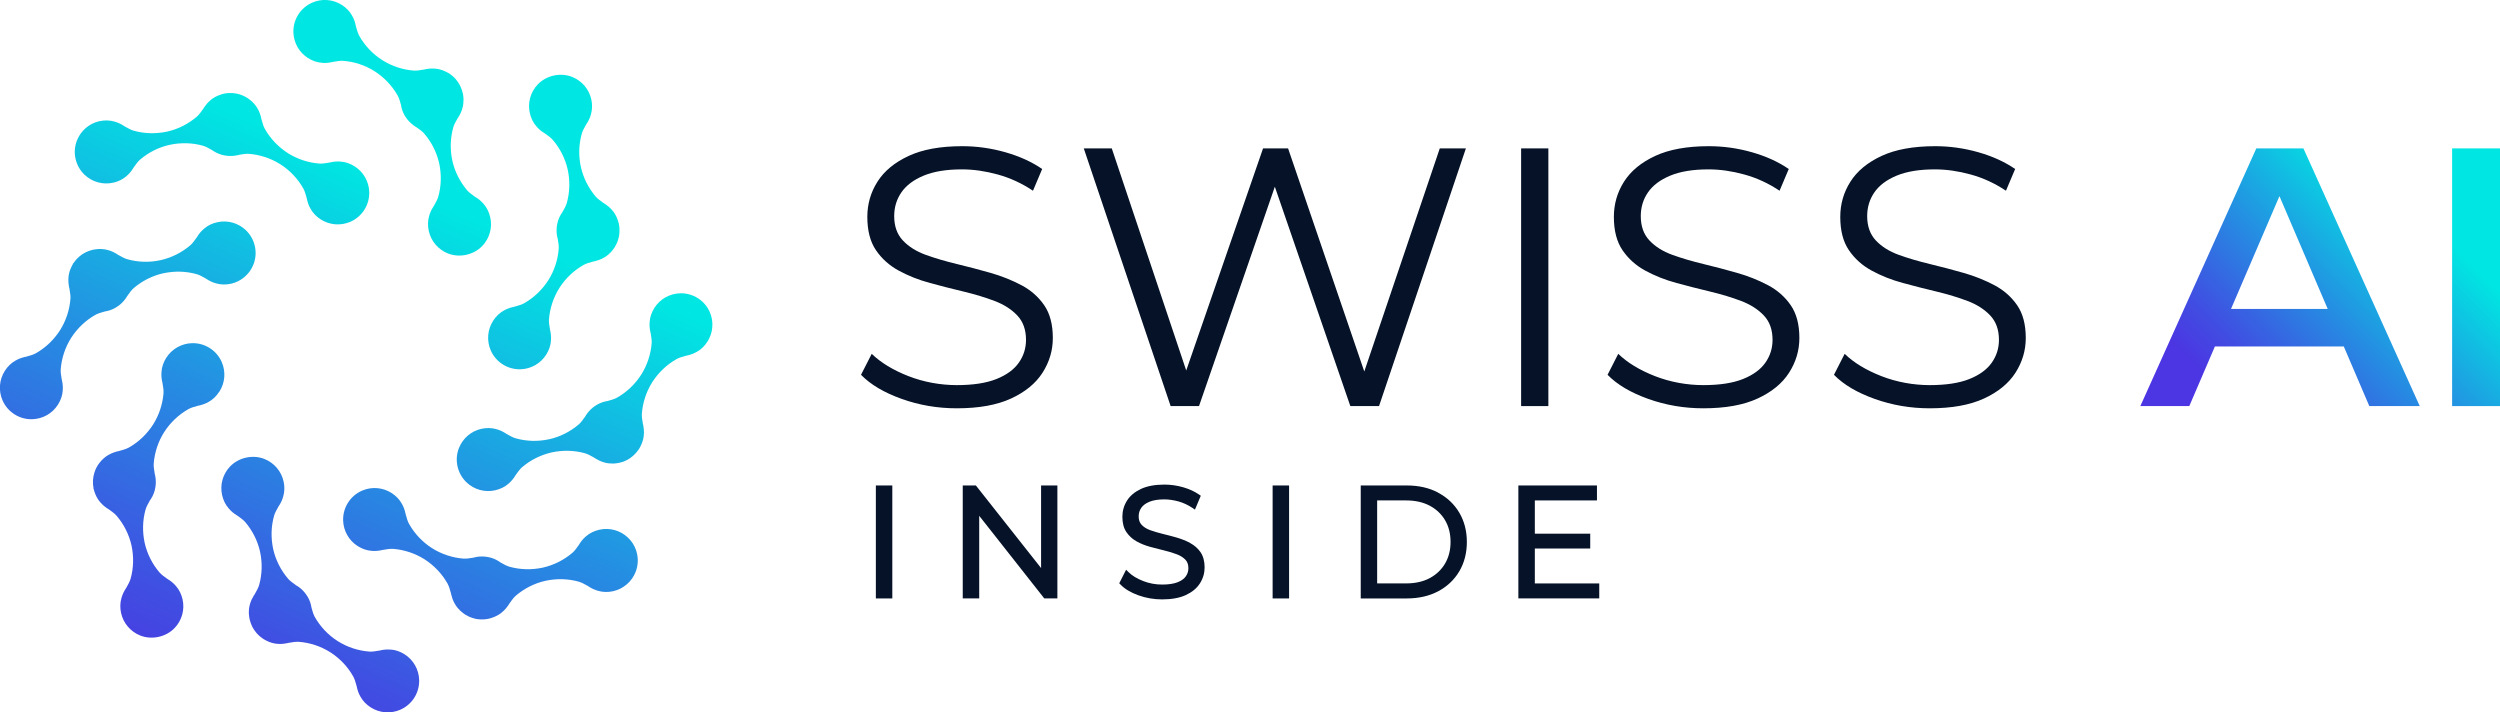 <?xml version="1.0" encoding="UTF-8"?><svg id="Ebene_2" xmlns="http://www.w3.org/2000/svg" xmlns:xlink="http://www.w3.org/1999/xlink" viewBox="0 0 598.39 170.53"><defs><style>.cls-1{fill:url(#linear-gradient-8);}.cls-2{fill:url(#linear-gradient-7);}.cls-3{fill:url(#linear-gradient-5);}.cls-4{fill:url(#linear-gradient-6);}.cls-5{fill:url(#linear-gradient-9);}.cls-6{fill:url(#linear-gradient-4);}.cls-7{fill:url(#linear-gradient-3);}.cls-8{fill:url(#linear-gradient-2);}.cls-9{fill:url(#linear-gradient);}.cls-10{fill:#051227;}.cls-11{fill:url(#linear-gradient-10);}</style><linearGradient id="linear-gradient" x1="9.98" y1="1050.95" x2="92.1" y2="941.45" gradientTransform="translate(-154 -830.41) rotate(-12.85)" gradientUnits="userSpaceOnUse"><stop offset="0" stop-color="#4c35e2"/><stop offset=".18" stop-color="#404ee2"/><stop offset=".55" stop-color="#2490e2"/><stop offset="1" stop-color="#00e6e2"/></linearGradient><linearGradient id="linear-gradient-2" x1="14.93" y1="1054.66" x2="97.06" y2="945.17" xlink:href="#linear-gradient"/><linearGradient id="linear-gradient-3" x1="-65.63" y1="994.24" x2="16.49" y2="884.75" xlink:href="#linear-gradient"/><linearGradient id="linear-gradient-4" x1="-70.58" y1="990.53" x2="11.54" y2="881.03" xlink:href="#linear-gradient"/><linearGradient id="linear-gradient-5" x1="-4.34" y1="1040.21" x2="77.78" y2="930.72" xlink:href="#linear-gradient"/><linearGradient id="linear-gradient-6" x1="-39.33" y1="1013.96" x2="42.79" y2="904.47" xlink:href="#linear-gradient"/><linearGradient id="linear-gradient-7" x1="-51.31" y1="1004.98" x2="30.81" y2="895.49" xlink:href="#linear-gradient"/><linearGradient id="linear-gradient-8" x1="-16.31" y1="1031.23" x2="65.81" y2="921.74" xlink:href="#linear-gradient"/><linearGradient id="linear-gradient-9" x1="531.66" y1="94.32" x2="575.07" y2="50.91" gradientUnits="userSpaceOnUse"><stop offset="0" stop-color="#4c35e2"/><stop offset=".18" stop-color="#404ee2"/><stop offset=".55" stop-color="#2490e2"/><stop offset="1" stop-color="#00e6e2"/></linearGradient><linearGradient id="linear-gradient-10" x1="550.24" y1="108.78" x2="593.65" y2="65.37" xlink:href="#linear-gradient-9"/></defs><g id="Layer_1"><path class="cls-9" d="M143.47,126.79c-1.24.28-2.34.82-3.17,1.55-.67.56-1.24,1.23-1.68,1.98l-.13.2c-.48.68-.94,1.32-1.44,1.76-2.02,1.74-4.48,2.98-7.11,3.58-2.68.58-5.45.51-8.02-.22-.66-.19-1.34-.58-2.06-.98l-.14-.08c-.14-.09-.19-.13-.24-.17-.03-.03-.04-.03-.05-.04-.86-.55-1.79-.91-2.76-1.06-.2-.04-.39-.06-.58-.08-.83-.07-1.59-.03-2.35.14l-.2.06s-.05.01-.07.02l-.23.04c-.82.14-1.59.26-2.26.22-2.68-.2-5.29-1.06-7.56-2.5l-.08-.05c-2.25-1.45-4.13-3.44-5.44-5.78-.33-.6-.54-1.35-.76-2.14l-.05-.16c-.18-.96-.47-1.75-.91-2.51-.55-1.01-1.4-1.89-2.46-2.57-2.12-1.35-4.76-1.56-7.06-.56-1.38.6-2.54,1.59-3.35,2.86-.81,1.27-1.22,2.74-1.18,4.25.07,2.51,1.37,4.82,3.49,6.16,1.06.67,2.21,1.07,3.34,1.14.87.08,1.74,0,2.59-.21l.24-.04c.82-.14,1.59-.27,2.26-.22.01,0,.04,0,.06,0,2.63.2,5.23,1.06,7.5,2.49,2.3,1.48,4.21,3.49,5.52,5.83.33.6.54,1.35.76,2.14l.08.28c.02.11.03.17.04.23.06.27.15.54.26.86l.04.14c.15.42.34.81.55,1.17.32.57.74,1.11,1.27,1.62.02.02.04.04.06.06l.07.06c.18.16.33.29.5.42.11.09.22.16.33.24l.14.1c.05.04.07.05.09.07l.13.07c.17.1.32.19.48.26.15.08.26.14.37.19.16.07.32.13.48.19.17.06.28.1.39.14.16.05.33.09.5.13l.11.03c.11.02.19.04.27.06.18.03.37.05.55.07h.11c.1.02.16.03.23.03.19.01.38,0,.57,0h.06c.13,0,.21,0,.29-.01.19-.01.37-.04.56-.06h.04c.14-.03.23-.04.32-.06l.17-.03c.09,0,.16-.03.24-.06l.45-.13c.22-.07.46-.15.7-.26.74-.32,1.35-.69,1.84-1.12.33-.28.63-.57.91-.9l.2-.26c.18-.23.32-.4.44-.59.03-.06.05-.11.08-.16l.19-.27c.48-.68.94-1.31,1.44-1.75,2.03-1.74,4.47-2.98,7.07-3.57,2.71-.59,5.49-.52,8.06.21.66.19,1.34.58,2.06.98l.14.08c.8.55,1.57.9,2.42,1.13,1.1.32,2.33.35,3.56.08h.01c2.45-.56,4.46-2.28,5.37-4.6.55-1.4.67-2.92.34-4.39-.33-1.48-1.08-2.8-2.17-3.84-1.82-1.73-4.37-2.44-6.82-1.89Z"/><path class="cls-8" d="M169.91,74.73c-.6-1.38-1.59-2.54-2.86-3.35-1.27-.81-2.74-1.22-4.25-1.18-2.51.07-4.82,1.37-6.16,3.49-.67,1.06-1.07,2.21-1.14,3.34-.08.87,0,1.74.21,2.59l.05.24c.14.82.27,1.59.22,2.26-.2,2.68-1.07,5.29-2.5,7.56-1.48,2.3-3.49,4.21-5.83,5.52-.6.33-1.36.54-2.15.76l-.16.04-.26.05c-.09.01-.11.02-.13.02,0,0,0,0,0,0-.99.23-1.88.63-2.66,1.19-.17.12-.32.23-.46.35-.63.53-1.15,1.11-1.56,1.76l-.26.41c-.49.69-.95,1.34-1.45,1.78-2.03,1.74-4.47,2.98-7.07,3.57,0,0-.04,0-.04,0l-.1.02c-2.61.57-5.35.49-7.93-.24-.66-.19-1.33-.57-2.05-.98l-.15-.08c-.78-.53-1.59-.91-2.42-1.13-1.1-.32-2.33-.35-3.56-.08-.02,0-.03,0-.05.01-2.43.55-4.42,2.27-5.34,4.59-.55,1.4-.67,2.92-.34,4.39.33,1.48,1.08,2.8,2.17,3.84,1.82,1.73,4.37,2.44,6.82,1.89,1.24-.28,2.34-.82,3.17-1.55.67-.56,1.24-1.23,1.68-1.98l.14-.21c.48-.67.93-1.3,1.43-1.75l.08-.06c1.96-1.69,4.4-2.91,7.04-3.52,2.68-.58,5.45-.51,8.02.22.66.19,1.34.58,2.06.98l.24.14c.1.06.15.1.2.14.24.15.47.27.78.42l.13.07c.4.19.82.34,1.22.45.62.18,1.31.26,2.04.25.03,0,.05,0,.08,0h.09c.24-.02.44-.04.65-.07.14-.02.27-.04.4-.06l.17-.03s.08-.01.12-.02l.14-.04c.2-.05.36-.1.53-.15h.04c.15-.06.25-.09.35-.13.16-.06.31-.13.47-.2l.08-.04c.12-.05.2-.09.28-.14.15-.08.3-.17.44-.26l.09-.06c.08-.05.17-.1.24-.16.15-.1.29-.22.44-.34l.08-.07c.09-.07.14-.11.19-.16.14-.13.27-.26.4-.4l.03-.03c.1-.11.16-.16.21-.22.12-.14.23-.29.35-.44.1-.14.16-.21.22-.3l.14-.18s.05-.09.08-.14l.24-.44c.11-.21.21-.43.31-.68.3-.75.47-1.44.51-2.09.04-.43.04-.85,0-1.28,0-.01,0-.03,0-.04l-.03-.18s0-.05,0-.06c-.03-.3-.06-.55-.11-.78-.02-.06-.04-.11-.05-.16,0-.04-.02-.07-.02-.08l-.04-.25c-.14-.82-.27-1.59-.22-2.26.2-2.68,1.07-5.29,2.5-7.56,1.48-2.3,3.49-4.21,5.83-5.52.6-.33,1.35-.54,2.14-.76l.16-.04c.15-.03.24-.05.33-.07.81-.19,1.54-.47,2.17-.84,1.01-.55,1.9-1.4,2.57-2.46,1.35-2.12,1.56-4.76.56-7.06Z"/><path class="cls-7" d="M27.06,43.74c1.24-.27,2.32-.81,3.17-1.55.67-.56,1.24-1.23,1.68-1.98l.14-.21c.48-.67.93-1.31,1.43-1.75,2.04-1.76,4.49-3,7.11-3.58,2.68-.58,5.45-.51,8.02.22.66.19,1.34.58,2.06.99l.33.21s.03.02.05.03c.03.02.04.03.05.04.86.55,1.79.91,2.76,1.06.2.04.39.06.57.08.83.07,1.59.03,2.35-.14l.2-.06.11.19-.03-.21.24-.04c.81-.14,1.58-.26,2.24-.22,2.68.2,5.29,1.06,7.56,2.5l.08.05c2.25,1.45,4.14,3.45,5.44,5.78.33.61.54,1.36.76,2.15l.04.15c.18.94.47,1.76.91,2.51.55,1.01,1.4,1.9,2.46,2.57,2.11,1.35,4.75,1.55,7.06.56,1.38-.6,2.54-1.59,3.35-2.86.81-1.27,1.22-2.74,1.18-4.25-.07-2.51-1.37-4.82-3.49-6.16-1.06-.67-2.21-1.07-3.34-1.14-.88-.08-1.75,0-2.59.21l-.24.04c-.82.14-1.59.27-2.26.22-2.68-.2-5.29-1.07-7.56-2.5-2.3-1.48-4.21-3.49-5.52-5.83-.33-.6-.54-1.35-.76-2.14l-.08-.28c-.02-.09-.03-.14-.03-.2-.06-.3-.15-.56-.26-.89l-.04-.13c-.15-.42-.34-.82-.55-1.18-.32-.57-.74-1.12-1.27-1.62-.02-.02-.04-.04-.05-.06l-.08-.06c-.17-.15-.33-.29-.49-.41-.11-.08-.22-.16-.33-.24l-.14-.1s-.07-.05-.09-.07l-.13-.07c-.17-.1-.33-.19-.48-.27-.16-.08-.26-.14-.37-.18-.15-.07-.31-.13-.47-.19-.17-.06-.28-.1-.39-.14-.16-.05-.33-.09-.5-.13l-.1-.02c-.11-.03-.19-.05-.27-.06-.18-.03-.36-.05-.54-.07h-.12c-.08-.02-.16-.03-.24-.04-.19-.01-.38,0-.57,0h-.09c-.11,0-.18,0-.25,0-.19.01-.37.04-.56.06-.13.02-.25.04-.36.06l-.16.03c-.09.01-.16.04-.24.06l-.45.13c-.23.07-.46.16-.7.26-.74.32-1.34.68-1.84,1.12-.33.28-.63.58-.91.9l-.13.18s-.03.04-.03.04c-.2.25-.35.44-.48.63-.04.08-.06.11-.08.15l-.19.27c-.48.68-.94,1.32-1.44,1.76-2.03,1.74-4.47,2.98-7.07,3.57-2.71.59-5.49.52-8.06-.21-.66-.19-1.33-.57-2.05-.98l-.15-.08c-.78-.53-1.59-.91-2.42-1.13-1.1-.32-2.33-.35-3.56-.08h-.05c-2.43.56-4.42,2.28-5.34,4.6-.55,1.4-.67,2.92-.34,4.39.33,1.48,1.08,2.8,2.17,3.84,1.82,1.73,4.38,2.44,6.82,1.89Z"/><path class="cls-6" d="M22.89,75.33c.61-.33,1.36-.54,2.15-.76l.15-.04c.17-.04.23-.05.29-.05.05,0,.08-.01.11-.02.98-.22,1.87-.62,2.65-1.19.17-.12.32-.23.47-.35.63-.53,1.14-1.11,1.56-1.76l.09-.16s.04-.06.06-.09c0-.01.02-.03.03-.04l.09-.13s0,0,0,0c.48-.68.94-1.31,1.44-1.76,2.03-1.74,4.47-2.98,7.07-3.57,0,0,.04,0,.04,0,2.67-.58,5.45-.51,8.02.22.66.19,1.34.58,2.07.99l.13.08c.78.53,1.59.91,2.41,1.13,1.1.32,2.33.35,3.56.08h.04c2.43-.56,4.42-2.28,5.34-4.6.55-1.4.67-2.92.34-4.39-.33-1.48-1.08-2.8-2.17-3.84-1.82-1.73-4.38-2.44-6.82-1.89-1.21.25-2.3.79-3.17,1.55-.67.56-1.24,1.23-1.68,1.98l-.14.2c-.48.68-.94,1.31-1.44,1.76-2.03,1.74-4.47,2.98-7.07,3.57l-.14.03c-2.61.57-5.35.49-7.93-.24-.66-.19-1.34-.58-2.06-.99l-.24-.13c-.09-.06-.14-.1-.19-.14-.26-.17-.54-.3-.79-.42l-.12-.07c-.4-.19-.82-.34-1.22-.44-.62-.18-1.31-.26-2.04-.25-.03,0-.05,0-.08,0h-.09c-.23.02-.44.04-.64.06-.13.02-.25.04-.38.06l-.2.03c-.06,0-.09.01-.12.02l-.14.04c-.2.05-.37.1-.53.15-.17.05-.28.09-.39.13-.15.06-.3.13-.45.19l-.11.05c-.12.06-.2.09-.29.14-.15.08-.3.17-.45.26l-.1.06c-.09.06-.16.1-.22.14-.15.1-.29.22-.44.34l-.12.1c-.06.05-.1.08-.15.12-.14.13-.28.27-.41.4l-.07.07c-.07.07-.12.12-.17.18-.13.14-.24.29-.35.44-.1.13-.16.21-.22.3-.03.05-.07.1-.11.14l-.21-.07.18.11s-.05.09-.07.13l-.1.19c-.07.12-.1.17-.13.23-.12.23-.23.45-.32.7l-.04.09c-.27.68-.43,1.35-.47,2-.04.44-.04.85,0,1.28,0,.02,0,.03,0,.04l.03.24c.03.31.06.56.11.78.02.06.04.11.05.17,0,.01.01.06.02.07l.04.26c.14.81.27,1.58.22,2.26-.2,2.68-1.07,5.29-2.5,7.56-1.48,2.3-3.49,4.21-5.83,5.52-.6.33-1.36.54-2.15.76l-.15.04c-.14.03-.26.05-.38.08-.77.18-1.46.45-2.12.83-1.01.55-1.89,1.4-2.57,2.46-1.35,2.12-1.56,4.76-.56,7.06.6,1.38,1.59,2.54,2.86,3.35,1.27.81,2.74,1.22,4.25,1.18,2.51-.07,4.82-1.37,6.16-3.49.67-1.06,1.07-2.21,1.14-3.34.08-.88,0-1.75-.21-2.59l-.05-.25s0,0,0,0c-.14-.81-.26-1.58-.22-2.25.2-2.68,1.07-5.29,2.5-7.56,1.48-2.3,3.49-4.21,5.83-5.52Z"/><path class="cls-3" d="M118.02,76.8c-1.35,2.12-1.56,4.75-.56,7.06.6,1.38,1.59,2.54,2.86,3.35,1.27.81,2.74,1.22,4.25,1.18,2.51-.07,4.82-1.37,6.16-3.49.67-1.06,1.07-2.21,1.14-3.34.08-.87,0-1.74-.21-2.59l-.04-.24c-.14-.82-.27-1.6-.22-2.26.2-2.68,1.07-5.29,2.5-7.56l.05-.08c1.45-2.25,3.44-4.13,5.78-5.44.6-.33,1.36-.54,2.15-.76l.27-.07c.1-.02.17-.03.23-.04.27-.07.52-.14.86-.26l.13-.04c.42-.15.82-.34,1.18-.55.57-.31,1.11-.74,1.62-1.27l.14-.15c.13-.15.27-.3.39-.47.08-.11.16-.22.24-.33l.1-.14c.04-.05.05-.07.07-.1l.07-.13c.1-.17.18-.32.26-.48.08-.15.13-.26.19-.37.07-.15.13-.31.19-.48l.03-.09c.04-.11.07-.2.1-.29.05-.16.09-.32.13-.49l.03-.12c.02-.1.04-.19.06-.27.03-.18.05-.37.07-.55v-.11c.02-.1.03-.17.03-.25.01-.19,0-.38,0-.57v-.09c0-.09,0-.17,0-.25-.01-.19-.04-.37-.06-.56v-.04c-.02-.12-.04-.22-.06-.32l-.04-.24s-.03-.09-.04-.15l-.13-.47c-.07-.23-.16-.46-.26-.7-.32-.74-.68-1.34-1.12-1.84-.28-.33-.58-.63-.9-.91-.01-.01-.03-.02-.04-.03l-.14-.1c-.29-.23-.48-.38-.68-.51-.05-.02-.1-.05-.15-.08l-.28-.19c-.68-.48-1.31-.94-1.75-1.43-1.75-2.04-2.99-4.5-3.58-7.11l-.02-.1c-.57-2.61-.49-5.35.24-7.93.19-.66.58-1.34.98-2.06l.08-.14c.54-.79.91-1.58,1.13-2.41.32-1.1.35-2.33.08-3.56-.54-2.45-2.26-4.46-4.6-5.39-2.78-1.1-6.17-.35-8.23,1.82-1.73,1.82-2.44,4.38-1.89,6.82.27,1.23.81,2.32,1.55,3.17.56.67,1.23,1.24,1.98,1.68l.21.14c.68.48,1.31.94,1.75,1.44,1.75,2.04,2.99,4.5,3.58,7.11.58,2.67.51,5.45-.22,8.02-.19.66-.58,1.33-.98,2.05l-.22.34s-.03.04-.04.06c-.01.02-.02.03-.03.04-.55.86-.91,1.79-1.06,2.76-.04.21-.06.39-.08.58-.07.82-.03,1.59.14,2.35l.06.2s.01.05.02.07l.04.23c.14.81.27,1.58.22,2.25-.2,2.68-1.07,5.29-2.5,7.56-1.48,2.3-3.49,4.21-5.83,5.52,0,0,0,0,0,0-.6.33-1.35.54-2.14.76l-.16.05c-.14.03-.25.05-.37.08-.77.18-1.49.46-2.14.83-1.01.55-1.89,1.4-2.57,2.46Z"/><path class="cls-4" d="M77.03,15.04c.87.08,1.74,0,2.59-.21l.25-.05c.82-.14,1.59-.26,2.25-.22,2.68.2,5.29,1.06,7.56,2.5,2.3,1.48,4.21,3.5,5.52,5.83.33.6.54,1.35.76,2.14l.04.16c.04.16.04.22.05.29,0,0,0,.06,0,.06.22,1,.62,1.91,1.2,2.7.12.17.23.32.35.46.53.63,1.11,1.14,1.76,1.56l.4.25c.69.49,1.34.95,1.78,1.46,1.75,2.04,2.99,4.49,3.58,7.11.58,2.68.51,5.45-.22,8.02-.19.66-.58,1.34-.98,2.06l-.08.14c-.53.78-.91,1.59-1.13,2.42-.32,1.1-.35,2.33-.08,3.56.54,2.45,2.26,4.46,4.6,5.39,2.79,1.1,6.17.35,8.23-1.82,1.73-1.82,2.44-4.38,1.89-6.82-.27-1.22-.81-2.32-1.55-3.17-.56-.67-1.23-1.24-1.98-1.68l-.21-.14c-.68-.48-1.31-.94-1.75-1.44-1.75-2.04-2.99-4.5-3.58-7.11-.58-2.67-.51-5.45.22-8.02.19-.66.57-1.33.98-2.05l.15-.25c.05-.09.09-.14.14-.19.15-.23.28-.49.42-.79l.07-.13c.19-.4.34-.82.44-1.22.18-.63.26-1.31.25-2.04,0-.03,0-.05,0-.08v-.09c-.02-.23-.04-.44-.06-.64-.02-.14-.04-.27-.07-.41l-.03-.17c0-.06-.01-.09-.02-.11l-.04-.13c-.05-.2-.1-.37-.15-.53-.05-.17-.09-.28-.13-.39-.06-.16-.13-.31-.2-.47-.08-.17-.12-.27-.17-.37-.08-.16-.18-.31-.27-.45l-.05-.09c-.05-.08-.1-.16-.15-.23-.11-.16-.23-.3-.34-.45l-.06-.08c-.07-.08-.11-.14-.15-.19-.13-.14-.27-.28-.4-.41l-.07-.07c-.07-.07-.12-.12-.18-.17-.14-.12-.29-.24-.44-.35-.13-.1-.21-.16-.3-.22l-.19-.14s-.08-.05-.13-.07l-.19-.1c-.12-.07-.18-.1-.24-.13-.22-.12-.44-.22-.69-.32-.75-.3-1.44-.47-2.09-.51-.44-.04-.85-.04-1.28,0,0,0-.04,0-.04,0l-.18.03s-.05,0-.05,0c-.31.03-.56.06-.78.11-.06.02-.11.04-.16.05,0,0-.06.01-.07.02l-.27.04c-.81.14-1.58.26-2.24.22-2.68-.2-5.29-1.07-7.56-2.5l-.08-.05c-2.25-1.45-4.13-3.44-5.44-5.78-.33-.6-.54-1.35-.76-2.15l-.04-.16c-.18-.94-.47-1.76-.91-2.51-.55-1.01-1.4-1.89-2.46-2.57-2.11-1.35-4.75-1.56-7.06-.56-1.38.6-2.54,1.59-3.35,2.86-.81,1.27-1.22,2.74-1.18,4.25.07,2.51,1.37,4.82,3.49,6.16,1.06.67,2.21,1.07,3.34,1.14Z"/><path class="cls-2" d="M52.52,93.73c1.35-2.12,1.56-4.76.56-7.06-.6-1.38-1.59-2.54-2.86-3.35-1.28-.81-2.74-1.22-4.25-1.18-2.51.07-4.82,1.37-6.17,3.49-.67,1.06-1.07,2.21-1.14,3.34-.08.88,0,1.75.21,2.59l.04.23c.13.76.26,1.54.23,2.2v.13c-.21,2.64-1.07,5.23-2.5,7.5-1.48,2.3-3.49,4.21-5.83,5.52-.6.33-1.35.54-2.14.76l-.28.08c-.11.02-.17.03-.23.04-.28.06-.54.15-.85.26l-.14.04c-.41.15-.81.34-1.17.55-.57.31-1.12.74-1.62,1.27-.02.02-.04.04-.06.05l-.06.07c-.15.17-.29.33-.42.49-.09.11-.16.22-.24.33l-.1.14c-.04.06-.06.07-.07.09l-.07.12c-.11.18-.19.33-.27.48-.07.14-.13.25-.18.37-.07.15-.13.31-.19.48l-.03.09c-.04.11-.07.2-.1.3-.05.17-.09.34-.13.51l-.03.11c-.02.09-.04.17-.06.26-.03.19-.05.37-.07.56l-.02.15c0,.07-.01.12-.02.18-.01.2,0,.39,0,.58v.1c0,.11,0,.18,0,.25.01.18.04.37.06.56.02.14.04.25.06.36.01.06.02.12.03.18l-.2.09.2-.04s.02.09.04.14l.06.21c.03.11.05.18.07.26.07.23.16.47.26.72.32.74.68,1.34,1.12,1.84.28.33.58.63.9.91l.31.24c.19.15.36.29.54.4.06.03.11.05.16.08l.27.19c.67.48,1.31.93,1.75,1.44,1.75,2.04,2.99,4.5,3.58,7.11.58,2.67.51,5.45-.22,8.02l-.04.11c-.21.63-.56,1.27-.94,1.94l-.08.14c-.53.78-.91,1.59-1.13,2.42-.32,1.1-.35,2.33-.08,3.56.54,2.45,2.26,4.46,4.6,5.39,2.79,1.1,6.17.35,8.23-1.82,1.73-1.82,2.44-4.38,1.89-6.82-.27-1.22-.81-2.32-1.55-3.17-.56-.67-1.23-1.24-1.98-1.68l-.21-.14c-.65-.47-1.27-.9-1.7-1.38l-.05-.05c-1.75-2.04-2.99-4.49-3.58-7.11-.58-2.68-.51-5.45.22-8.02l.03-.09c.2-.64.57-1.28.95-1.97l.08-.14c.09-.14.13-.19.17-.24.02-.03.03-.04.04-.05.55-.86.91-1.79,1.06-2.76.04-.2.06-.39.08-.58.07-.82.03-1.59-.14-2.35v-.05s-.05-.11-.06-.17l-.05-.3c-.14-.81-.26-1.58-.22-2.24.2-2.68,1.06-5.29,2.5-7.56,1.48-2.3,3.49-4.21,5.83-5.52,0,0,0,0,0,0,.6-.33,1.35-.54,2.14-.76l.16-.04c.15-.03.24-.05.33-.07.8-.19,1.54-.47,2.17-.84,1.01-.55,1.89-1.4,2.57-2.46Z"/><path class="cls-1" d="M93.5,155.49c-.88-.08-1.75,0-2.59.21l-.24.04c-.82.14-1.59.27-2.26.22-2.68-.2-5.29-1.06-7.56-2.5l-.08-.05c-2.25-1.44-4.13-3.44-5.44-5.77-.33-.61-.54-1.36-.76-2.16l-.05-.19s-.01-.06-.02-.09v-.05s-.02-.07-.02-.1v-.07c-.23-1-.63-1.91-1.21-2.7-.12-.17-.23-.32-.35-.46-.53-.64-1.11-1.15-1.76-1.56l-.17-.09s-.07-.04-.1-.06c-.01,0-.03-.02-.04-.03l-.13-.1c-.67-.48-1.31-.93-1.75-1.44-1.75-2.04-2.99-4.49-3.58-7.11-.58-2.68-.51-5.45.22-8.02.19-.66.58-1.34.98-2.06l.08-.14c.54-.79.91-1.58,1.13-2.41.32-1.1.35-2.33.08-3.56-.54-2.45-2.26-4.46-4.6-5.39-2.78-1.1-6.17-.35-8.23,1.82-1.73,1.82-2.44,4.38-1.89,6.82.27,1.23.81,2.32,1.55,3.17.56.67,1.23,1.24,1.98,1.68l.22.15c.65.46,1.26.9,1.7,1.38l.05.05c1.75,2.04,2.99,4.49,3.58,7.11.58,2.67.51,5.45-.22,8.02l-.03.09c-.2.63-.56,1.27-.95,1.95l-.15.26c-.05.08-.09.14-.14.19-.15.24-.28.5-.42.78l-.07.12c-.19.41-.34.82-.45,1.22-.18.63-.26,1.31-.25,2.04,0,.03,0,.05,0,.08v.08s.01.04.01.04c.01.23.03.43.05.61.02.14.04.27.07.4l.03.18c0,.05.01.08.02.11l.04.14c.05.2.1.36.15.53.06.18.09.29.13.39.06.16.13.32.2.47l.04.1c.04.1.08.18.13.27.07.14.16.28.24.41l.09.14c.06.1.1.17.15.23.11.15.22.3.34.44l.07.09c.05.07.1.13.15.19.12.14.26.27.4.4l.06.06c.07.06.13.12.19.18.14.12.29.24.44.35.13.09.21.16.3.22l.2.15s.08.05.13.07l.43.24c.22.11.44.22.68.32l.09.04c.69.27,1.36.43,2,.47.43.04.85.04,1.28,0,.02,0,.03,0,.05,0l.28-.04c.3-.03.52-.06.73-.11.07-.02.13-.04.19-.06.02,0,.05-.01.06-.01l.26-.04c.81-.14,1.57-.26,2.24-.22,0,0,.04,0,.04,0,2.66.2,5.26,1.06,7.52,2.49l.08.05c2.25,1.45,4.13,3.44,5.44,5.78.33.6.54,1.35.76,2.14l.05.17c.17.93.48,1.76.91,2.5.55,1.01,1.4,1.89,2.46,2.57,2.12,1.35,4.75,1.56,7.06.56,1.38-.6,2.54-1.59,3.35-2.86.81-1.27,1.22-2.74,1.18-4.25-.07-2.51-1.37-4.82-3.49-6.16-1.06-.67-2.21-1.07-3.34-1.14Z"/><path class="cls-10" d="M244.47,68.26c-2.26-1.2-4.73-2.19-7.4-2.95-2.67-.76-5.36-1.47-8.06-2.12-2.7-.65-5.19-1.38-7.45-2.2-2.26-.82-4.08-1.97-5.46-3.44-1.38-1.47-2.07-3.41-2.07-5.82,0-2.11.57-4.01,1.72-5.68,1.15-1.67,2.92-3.01,5.33-4.01,2.41-1,5.46-1.5,9.16-1.5,2.76,0,5.62.41,8.59,1.23,2.97.82,5.77,2.11,8.42,3.88l2.2-5.2c-2.47-1.7-5.41-3.04-8.81-4.01-3.41-.97-6.84-1.45-10.31-1.45-5.23,0-9.52.78-12.86,2.34-3.35,1.56-5.83,3.61-7.45,6.17-1.62,2.56-2.42,5.36-2.42,8.42,0,3.29.69,5.95,2.07,7.97,1.38,2.03,3.2,3.66,5.46,4.89,2.26,1.23,4.74,2.22,7.45,2.95,2.7.74,5.4,1.42,8.11,2.07,2.7.65,5.17,1.4,7.4,2.25,2.23.85,4.04,2.01,5.42,3.48,1.38,1.47,2.07,3.41,2.07,5.82,0,2-.57,3.82-1.72,5.46-1.15,1.64-2.94,2.95-5.38,3.92-2.44.97-5.6,1.45-9.47,1.45s-7.92-.72-11.59-2.16c-3.67-1.44-6.59-3.22-8.77-5.33l-2.56,5.02c2.29,2.35,5.54,4.27,9.74,5.77,4.2,1.5,8.59,2.25,13.17,2.25,5.29,0,9.62-.78,13-2.34,3.38-1.56,5.89-3.61,7.53-6.17,1.64-2.56,2.47-5.33,2.47-8.33,0-3.23-.69-5.84-2.07-7.84-1.38-2-3.2-3.6-5.46-4.8Z"/><polygon class="cls-10" points="326.55 88.92 308.31 35.52 302.32 35.52 283.93 88.68 266.11 35.52 259.41 35.52 280.2 97.2 286.99 97.2 305.14 44.69 323.21 97.2 330.08 97.2 350.87 35.52 344.62 35.52 326.55 88.92"/><rect class="cls-10" x="364.09" y="35.52" width="6.52" height="61.68"/><path class="cls-10" d="M423.17,68.26c-2.26-1.2-4.73-2.19-7.4-2.95-2.67-.76-5.36-1.47-8.06-2.12-2.7-.65-5.19-1.38-7.45-2.2-2.26-.82-4.08-1.97-5.46-3.44-1.38-1.47-2.07-3.41-2.07-5.82,0-2.11.57-4.01,1.72-5.68,1.15-1.67,2.92-3.01,5.33-4.01,2.41-1,5.46-1.5,9.16-1.5,2.76,0,5.62.41,8.59,1.23,2.97.82,5.77,2.11,8.42,3.88l2.2-5.2c-2.47-1.7-5.41-3.04-8.81-4.01-3.41-.97-6.84-1.45-10.31-1.45-5.23,0-9.52.78-12.87,2.34-3.35,1.56-5.83,3.61-7.45,6.17-1.62,2.56-2.42,5.36-2.42,8.42,0,3.29.69,5.95,2.07,7.97,1.38,2.03,3.2,3.66,5.46,4.89,2.26,1.23,4.74,2.22,7.45,2.95,2.7.74,5.4,1.42,8.11,2.07,2.7.65,5.17,1.4,7.4,2.25,2.23.85,4.04,2.01,5.42,3.48,1.38,1.47,2.07,3.41,2.07,5.82,0,2-.57,3.82-1.72,5.46-1.15,1.64-2.94,2.95-5.38,3.92-2.44.97-5.6,1.45-9.47,1.45s-7.92-.72-11.59-2.16c-3.67-1.44-6.6-3.22-8.77-5.33l-2.56,5.02c2.29,2.35,5.54,4.27,9.74,5.77,4.2,1.5,8.59,2.25,13.17,2.25,5.29,0,9.62-.78,13-2.34,3.38-1.56,5.89-3.61,7.53-6.17,1.64-2.56,2.47-5.33,2.47-8.33,0-3.23-.69-5.84-2.07-7.84-1.38-2-3.2-3.6-5.46-4.8Z"/><path class="cls-10" d="M477.36,68.26c-2.26-1.2-4.73-2.19-7.4-2.95-2.67-.76-5.36-1.47-8.06-2.12-2.7-.65-5.19-1.38-7.45-2.2-2.26-.82-4.08-1.97-5.46-3.44-1.38-1.47-2.07-3.41-2.07-5.82,0-2.11.57-4.01,1.72-5.68,1.15-1.67,2.92-3.01,5.33-4.01,2.41-1,5.46-1.5,9.16-1.5,2.76,0,5.62.41,8.59,1.23,2.97.82,5.77,2.11,8.42,3.88l2.2-5.2c-2.47-1.7-5.41-3.04-8.81-4.01-3.41-.97-6.84-1.45-10.31-1.45-5.23,0-9.52.78-12.87,2.34-3.35,1.56-5.83,3.61-7.45,6.17-1.62,2.56-2.42,5.36-2.42,8.42,0,3.29.69,5.95,2.07,7.97,1.38,2.03,3.2,3.66,5.46,4.89,2.26,1.23,4.74,2.22,7.45,2.95,2.7.74,5.4,1.42,8.11,2.07,2.7.65,5.17,1.4,7.4,2.25,2.23.85,4.04,2.01,5.42,3.48,1.38,1.47,2.07,3.41,2.07,5.82,0,2-.57,3.82-1.72,5.46-1.15,1.64-2.94,2.95-5.38,3.92-2.44.97-5.6,1.45-9.47,1.45s-7.92-.72-11.59-2.16c-3.67-1.44-6.6-3.22-8.77-5.33l-2.56,5.02c2.29,2.35,5.54,4.27,9.74,5.77,4.2,1.5,8.59,2.25,13.17,2.25,5.29,0,9.62-.78,13-2.34,3.38-1.56,5.89-3.61,7.53-6.17,1.64-2.56,2.47-5.33,2.47-8.33,0-3.23-.69-5.84-2.07-7.84-1.38-2-3.2-3.6-5.46-4.8Z"/><path class="cls-5" d="M540.06,35.52l-27.76,61.68h11.72l6.13-14.27h30.85l6.11,14.27h12.07l-27.84-61.68h-11.28ZM534.01,73.94l11.59-26.99,11.55,26.99h-23.14Z"/><rect class="cls-11" x="586.93" y="35.52" width="11.46" height="61.68"/><rect class="cls-10" x="209.64" y="116.2" width="3.94" height="27.04"/><polygon class="cls-10" points="249.19 135.97 233.58 116.2 230.44 116.2 230.44 143.23 234.38 143.23 234.38 123.46 249.95 143.23 253.09 143.23 253.09 116.2 249.19 116.2 249.19 135.97"/><path class="cls-10" d="M284.89,129.97c-.97-.52-2.05-.95-3.2-1.29-1.12-.32-2.26-.62-3.38-.89-1.1-.27-2.12-.57-3.03-.9-.84-.31-1.53-.74-2.03-1.28-.47-.5-.7-1.16-.7-2.01,0-.77.2-1.43.61-2.03.41-.6,1.06-1.09,1.94-1.46.92-.38,2.12-.58,3.57-.58,1.08,0,2.23.17,3.41.49,1.17.33,2.28.85,3.32,1.54l.62.42,1.4-3.32-.41-.28c-1.08-.75-2.37-1.34-3.84-1.76-1.47-.42-2.96-.63-4.46-.63-2.25,0-4.14.35-5.61,1.04-1.49.7-2.62,1.64-3.35,2.81-.73,1.16-1.1,2.46-1.1,3.85,0,1.5.32,2.74.97,3.68.63.93,1.46,1.68,2.48,2.24.98.54,2.06.97,3.23,1.29,1.12.31,2.26.6,3.39.87,1.09.26,2.1.57,3,.92.84.32,1.52.76,2.03,1.3.47.5.7,1.16.7,2.01,0,.72-.2,1.35-.61,1.94-.4.58-1.06,1.06-1.96,1.42-.93.37-2.18.56-3.71.56-1.6,0-3.15-.29-4.59-.86-1.44-.57-2.6-1.27-3.44-2.1l-.6-.59-1.64,3.24.3.31c1.01,1.05,2.45,1.91,4.28,2.57,1.8.65,3.72.98,5.68.98,2.28,0,4.18-.35,5.66-1.03,1.51-.7,2.65-1.64,3.39-2.81.75-1.17,1.12-2.45,1.12-3.82,0-1.47-.33-2.69-.97-3.63-.63-.91-1.46-1.65-2.49-2.2Z"/><rect class="cls-10" x="304.61" y="116.2" width="3.94" height="27.04"/><path class="cls-10" d="M344.23,117.91c-2.14-1.14-4.66-1.71-7.48-1.71h-11.05v27.04h11.05c2.82,0,5.34-.58,7.48-1.71,2.15-1.14,3.86-2.75,5.06-4.78,1.2-2.03,1.81-4.39,1.81-7.02s-.61-4.99-1.81-7.02c-1.2-2.03-2.9-3.64-5.06-4.78ZM347.2,129.71c0,1.94-.44,3.68-1.31,5.17-.87,1.48-2.1,2.65-3.66,3.49-1.57.84-3.47,1.27-5.63,1.27h-6.97v-19.86h6.97c2.16,0,4.05.43,5.63,1.27,1.57.84,2.8,2.01,3.66,3.48.87,1.47,1.31,3.22,1.31,5.18Z"/><polygon class="cls-10" points="367.37 139.65 367.37 131.29 380.63 131.29 380.63 127.74 367.37 127.74 367.37 119.78 382.24 119.78 382.24 116.2 363.43 116.2 363.43 143.23 382.79 143.23 382.79 139.65 367.37 139.65"/></g></svg>